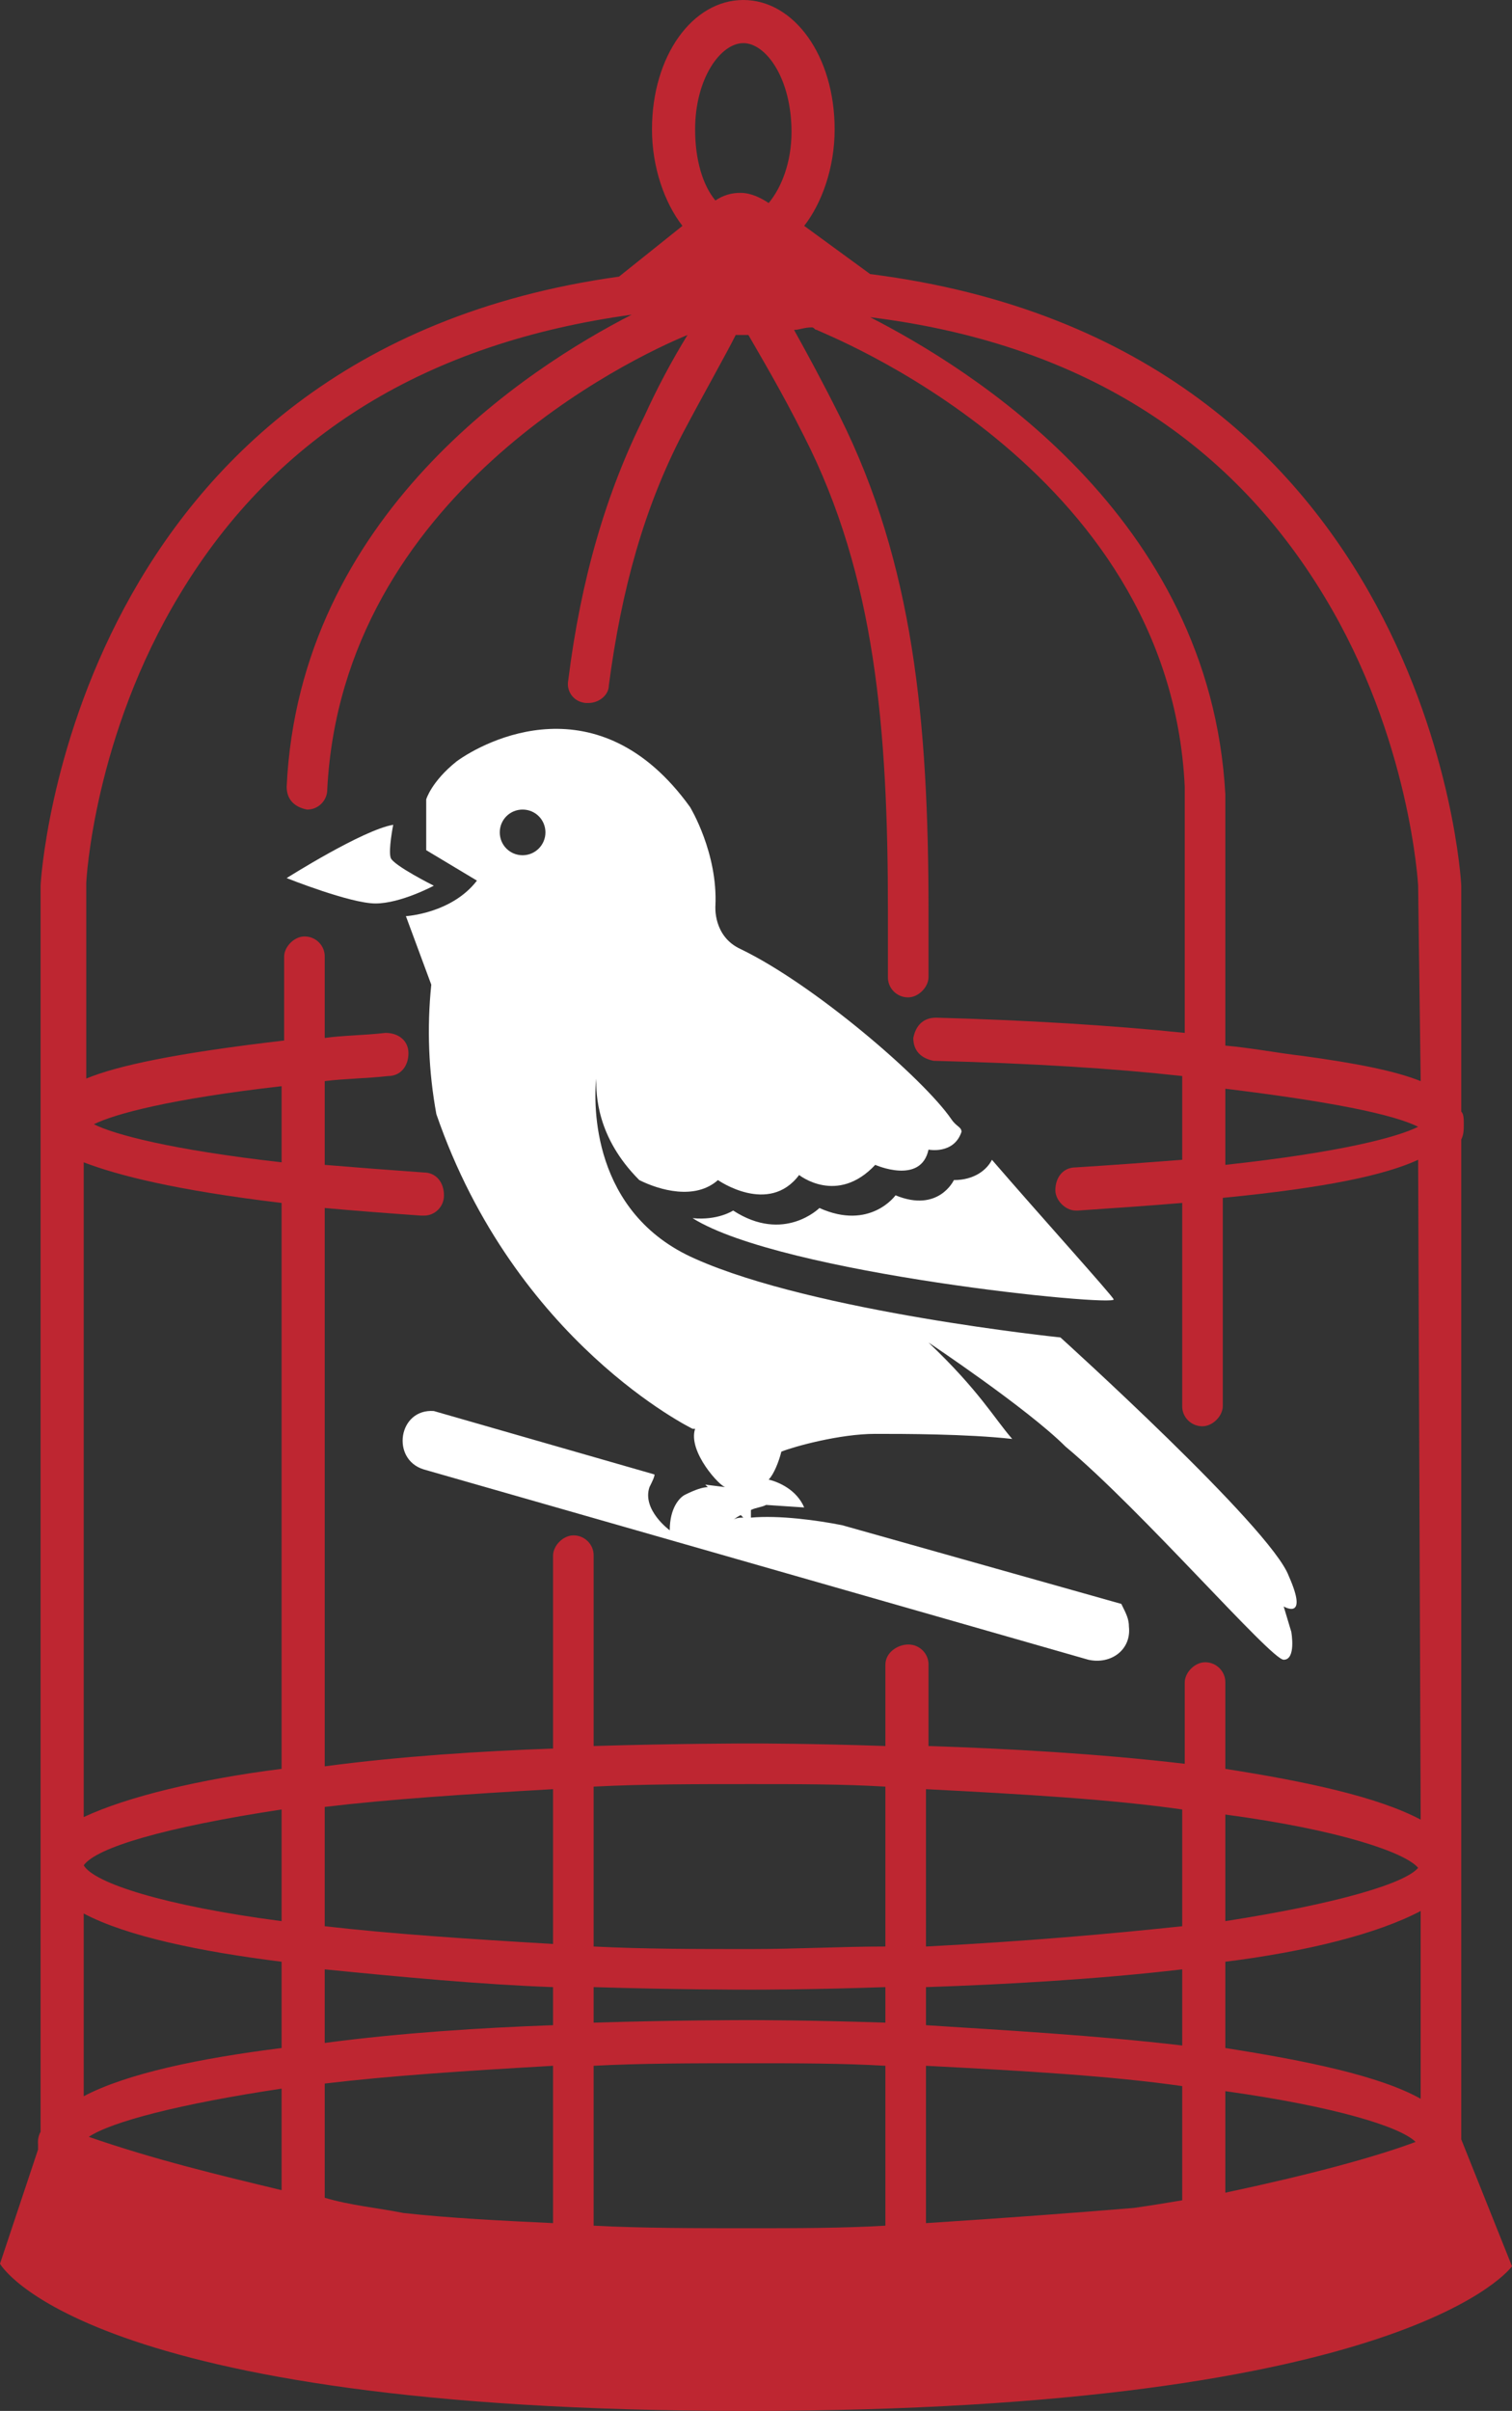 <?xml version="1.0" encoding="utf-8"?>
<!-- Generator: Adobe Illustrator 26.0.3, SVG Export Plug-In . SVG Version: 6.00 Build 0)  -->
<svg version="1.1" id="Layer_1" xmlns="http://www.w3.org/2000/svg" xmlns:xlink="http://www.w3.org/1999/xlink" x="0px" y="0px"
	 viewBox="0 0 715.2 1140" style="enable-background:new 0 0 715.2 1140;" xml:space="preserve">
<rect x="0" y="0" width="715.2" height="1140" fill="#333333" stroke="none"/>
<style type="text/css">
	.st0{fill:#FFFFFF;}
	.st1{fill:#BE2631;}
</style>
<path class="st0" d="M184.8,405.6C183.6,402,186,390,186,390c-14.4,2.4-50.4,25.2-50.4,25.2s30,12,42,12s27.6-8.4,27.6-8.4
	S186,409.2,184.8,405.6L184.8,405.6z"/>
<path class="st0" d="M423.6,565.2c0,0-12,16.8-36,6c0,0-16.8,16.8-40.8,1.2c0,0-7.2,4.8-19.2,3.6c42,26.4,200.4,42,199.2,38.4
	c-1.2-2.4-34.8-39.6-57.6-66c-2.4,4.8-8.4,9.6-18,9.6C451.2,558,444,573.6,423.6,565.2L423.6,565.2z"/>
<path class="st0" d="M501.6,632.4c0,0-116.4-12-172.8-37.2c-49.2-21.6-48-73.2-46.8-85.2c0,7.2,0,27.6,20.4,48
	c9.6,4.8,26.4,9.6,37.2,0c0,0,24,16.8,38.4-2.4c0,0,18,14.4,36-4.8c0,0,21.6,9.6,25.2-7.2c0,0,12,2.4,15.6-8.4c0-2.4-2.4-2.4-4.8-6
	c-13.2-19.2-64.8-63.6-99.6-80.4c-13.2-6-12-20.4-12-20.4c1.2-25.2-12-46.8-12-46.8c-43.2-60-97.2-31.2-110.4-21.6
	c-12,9.6-14.4,18-14.4,18v24l24,14.4c-12,15.6-33.6,16.8-33.6,16.8l12,32.4c-2.1,20.4-1.3,41,2.4,61.2
	c37.2,108,121.2,148.8,121.2,148.8h1.2c-3.6,10.8,12,27.6,14.4,27.6l-9.6-1.2l1.2,1.2c-2.4,0-6,1.2-10.8,3.6
	c-2.4,1.2-7.2,6-7.2,16.8c0,0-13.2-9.6-9.6-20.4c1.2-2.4,2.4-4.8,2.4-6l-104.4-30c-16.8-1.2-20.4,22.8-4.8,27.6l314.4,90
	c10.8,2.4,20.4-4.8,19.2-15.6c0-3.6-1.2-6-3.6-10.8l-132-37.2c-12-2.4-30-4.8-43.2-3.6V714c2.4-1.2,4.8-1.2,7.2-2.4l18,1.2
	c-3.6-8.4-12-12-16.8-13.2c2.4-2.4,4.8-8.4,6-13.2c6-2.4,27.6-8.4,44.4-8.4c13.2,0,43.2,0,64.8,2.4c-8.4-9.6-15.6-22.8-39.6-45.6
	c0,0,46.8,31.2,64.8,49.2c36,30,97.2,100.8,103.2,100.8s3.6-13.2,3.6-13.2l-3.6-12c0,0,12,7.2,2.4-14.4
	C601.2,722.4,501.6,632.4,501.6,632.4L501.6,632.4z M247.2,404.4c-6,0-10.8-4.8-10.8-10.8c0-6,4.8-10.8,10.8-10.8
	s10.8,4.8,10.8,10.8C258,399.5,253.2,404.4,247.2,404.4C247.3,404.4,247.2,404.4,247.2,404.4L247.2,404.4z M346.8,718.8
	c1.1-1,2.3-1.8,3.6-2.4l1.2,1.2C350.4,717.6,348,717.6,346.8,718.8L346.8,718.8z"/>
<path class="st1" d="M691.2,1011.6V538.8c1.2-2.4,1.2-4.8,1.2-7.2s0-4.8-1.2-6V418.8c0-2.4-14.4-255.6-279.6-289.2l-31.2-22.8
	c8.4-10.8,14.4-27.6,14.4-45.6c0-34.8-19.2-61.2-43.2-61.2s-43.2,26.4-43.2,61.2c0,18,6,34.8,14.4,45.6l-30,24
	c-259.2,36-273.6,285.6-273.6,288V1008c-1,1.8-1.4,3.9-1.2,6v2.4l-18,54c0,0,38.4,69.6,352.8,69.6s362.4-68.4,362.4-68.4
	L691.2,1011.6z M351.6,20.4c10.8,0,22.8,16.8,22.8,42c0,14.4-4.8,26.4-10.8,33.6c-3.6-2.4-8.4-4.8-13.2-4.8c-4.3-0.1-8.5,1.2-12,3.6
	c-6-7.2-9.6-19.2-9.6-33.6C328.8,37.2,340.8,20.4,351.6,20.4L351.6,20.4z M133.2,1035.6c-30-7.2-60-14.4-91.2-25.2
	c10.8-7.2,43.2-15.6,91.2-22.8V1035.6z M133.2,968.4c-38.4,4.8-73.2,12-93.6,22.8v-86.4c20.4,10.8,55.2,18,93.6,22.8V968.4z
	 M133.2,908.4c-55.2-7.2-88.8-18-93.6-26.4c6-8.4,38.4-18,93.6-26.4V908.4z M133.2,836.4c-38.4,4.8-73.2,13.2-93.6,22.8V549.6
	c15.6,6,43.2,13.2,93.6,19.2V836.4z M133.2,549.6c-52.8-6-79.2-13.2-88.8-18c9.6-4.8,36-12,88.8-18V549.6z M261.6,1051.2
	c-25.2-1.2-49.2-2.4-70.8-4.8c-12-2.4-25.2-3.6-37.2-7.2v-54c30-3.6,66-6,108-8.4V1051.2z M261.6,957.6c-33.6,1.2-72,3.6-108,8.4
	v-34.8c36,3.6,74.4,7.2,108,8.4V957.6z M261.6,919.2c-40.8-2.4-76.8-4.8-108-8.4v-56.4c30-3.6,66-6,108-8.4V919.2z M418.8,1052.4
	c-20.4,1.2-42,1.2-64.8,1.2c-25.2,0-50.4,0-73.2-1.2v-75.6c22.8-1.2,46.8-1.2,73.2-1.2c22.8,0,44.4,0,64.8,1.2V1052.4z M418.8,956.4
	c-36-1.2-61.2-1.2-64.8-1.2s-33.6,0-73.2,1.2v-16.8c39.6,1.2,69.6,1.2,74.4,1.2c3.6,0,28.8,0,63.6-1.2V956.4z M418.8,920.4
	c-20.4,0-42,1.2-63.6,1.2c-26.4,0-50.4,0-74.4-1.2v-75.6c22.8-1.2,48-1.2,74.4-1.2c22.8,0,43.2,0,63.6,1.2V920.4z M559.2,1040.4
	c-7.2,1.2-14.4,2.4-22.8,3.6c-28.8,2.4-61.2,4.8-98.4,7.2v-74.4c46.8,2.4,87.6,4.8,121.2,9.6V1040.4z M559.2,967.2
	c-40.8-4.8-84-7.2-121.2-9.6v-18c36-1.2,80.4-3.6,121.2-8.4V967.2z M559.2,910.8c-33.6,3.6-74.4,7.2-121.2,9.6V846
	c46.8,2.4,87.6,4.8,121.2,9.6V910.8z M579.6,1036.8v-48c51.6,7.2,82.8,16.8,90,24C650.4,1020,619.2,1028.4,579.6,1036.8
	L579.6,1036.8z M672,992.4c-19.2-10.8-54-18-92.4-24v-40.8c38.4-4.8,72-13.2,92.4-24V992.4z M579.6,908.4V858
	c54,7.2,85.2,18,91.2,25.2C664.8,890.4,633.6,900,579.6,908.4z M672,860.4c-20.4-10.8-54-18-92.4-24v-40.8c0.1-5.2-4.1-9.5-9.3-9.6
	c-0.1,0-0.2,0-0.3,0c-4.8,0-9.6,4.8-9.6,9.6V834c-40.8-4.8-84-7.2-121.2-8.4v-38.4c0.1-5.2-4.1-9.5-9.3-9.6c-0.1,0-0.2,0-0.3,0
	c-4.8,0-10.8,3.6-10.8,9.6v38.4c-34.8-1.2-60-1.2-63.6-1.2s-33.6,0-74.4,1.2v-90c0.1-5.2-4.1-9.5-9.3-9.6c-0.1,0-0.2,0-0.3,0
	c-4.8,0-9.6,4.8-9.6,9.6v91.2c-33.6,1.2-72,3.6-108,8.4v-264c13.2,1.2,28.8,2.4,45.6,3.6h1.2c5.2,0.1,9.5-4.1,9.6-9.3
	c0-0.1,0-0.2,0-0.3c0-6-3.6-10.8-9.6-10.8c-16.8-1.2-32.4-2.4-46.8-3.6v-39.6c9.6-1.2,19.2-1.2,30-2.4c6,0,9.6-4.8,9.6-10.8
	s-4.8-9.6-10.8-9.6c-10.8,1.2-20.4,1.2-28.8,2.4v-38.4c0.1-5.2-4.1-9.5-9.3-9.6c-0.1,0-0.2,0-0.3,0c-4.8,0-9.6,4.8-9.6,9.6V492
	c-51.6,6-79.2,12-93.6,18v-92.4c0-1.2,3.6-69.6,44.4-136.8c45.6-75.6,117.6-118.8,213.6-132C249.6,174,141.6,243.6,135.6,372
	c0,6,3.6,9.6,9.6,10.8c5.2,0.1,9.5-4.1,9.6-9.3c0-0.1,0-0.2,0-0.3c7.2-139.2,144-204,170.4-214.8c-7.6,12.4-14.4,25.2-20.4,38.4
	c-18,36-30,76.8-36,124.8c-1,4.9,2.1,9.6,7,10.6c0.5,0.1,0.9,0.2,1.4,0.2h1.2c4.8,0,9.6-3.6,9.6-8.4c6-45.6,16.8-84,34.8-118.8
	c10.8-20.4,20.4-37.2,25.2-46.8h6c4.8,8.4,15.6,26.4,26.4,48c33.6,66,39.6,138,39.6,224.4V462c-0.1,5.2,4.1,9.5,9.3,9.6
	c0.1,0,0.2,0,0.3,0c4.8,0,9.6-4.8,9.6-9.6v-31.2c0-90-7.2-164.4-42-234c-8.4-16.8-15.6-30-21.6-40.8c2.4,0,4.8-1.2,8.4-1.2
	c1.2,0,1.2,1.2,2.4,1.2c1.2,1.2,166.8,63.6,174,216v116.4c-34.8-3.6-74.4-6-117.6-7.2c-6,0-9.6,3.6-10.8,9.6c0,6,3.6,9.6,9.6,10.8
	c46.8,1.2,85.2,3.6,117.6,7.2v39.6c-15.6,1.2-31.2,2.4-50.4,3.6c-6,0-9.6,4.8-9.6,10.8c0,4.8,4.8,9.6,9.6,9.6h1.2
	c18-1.2,34.8-2.4,49.2-3.6v96c-0.1,5.2,4.1,9.5,9.3,9.6c0.1,0,0.2,0,0.3,0c4.8,0,9.6-4.8,9.6-9.6v-98.4c49.2-4.8,76.8-10.8,92.4-18
	L672,860.4z M579.6,514.8c49.2,6,79.2,12,91.2,18c-9.6,4.8-36,12-91.2,18V514.8z M672,511.2c-12-4.8-30-8.4-56.4-12
	c-10.8-1.2-22.8-3.6-36-4.8V375.6c-7.2-132-121.2-201.6-168-225.6c97.2,12,169.2,56.4,214.8,132c40.8,67.2,44.4,136.8,44.4,136.8
	L672,511.2z"/>
</svg>
